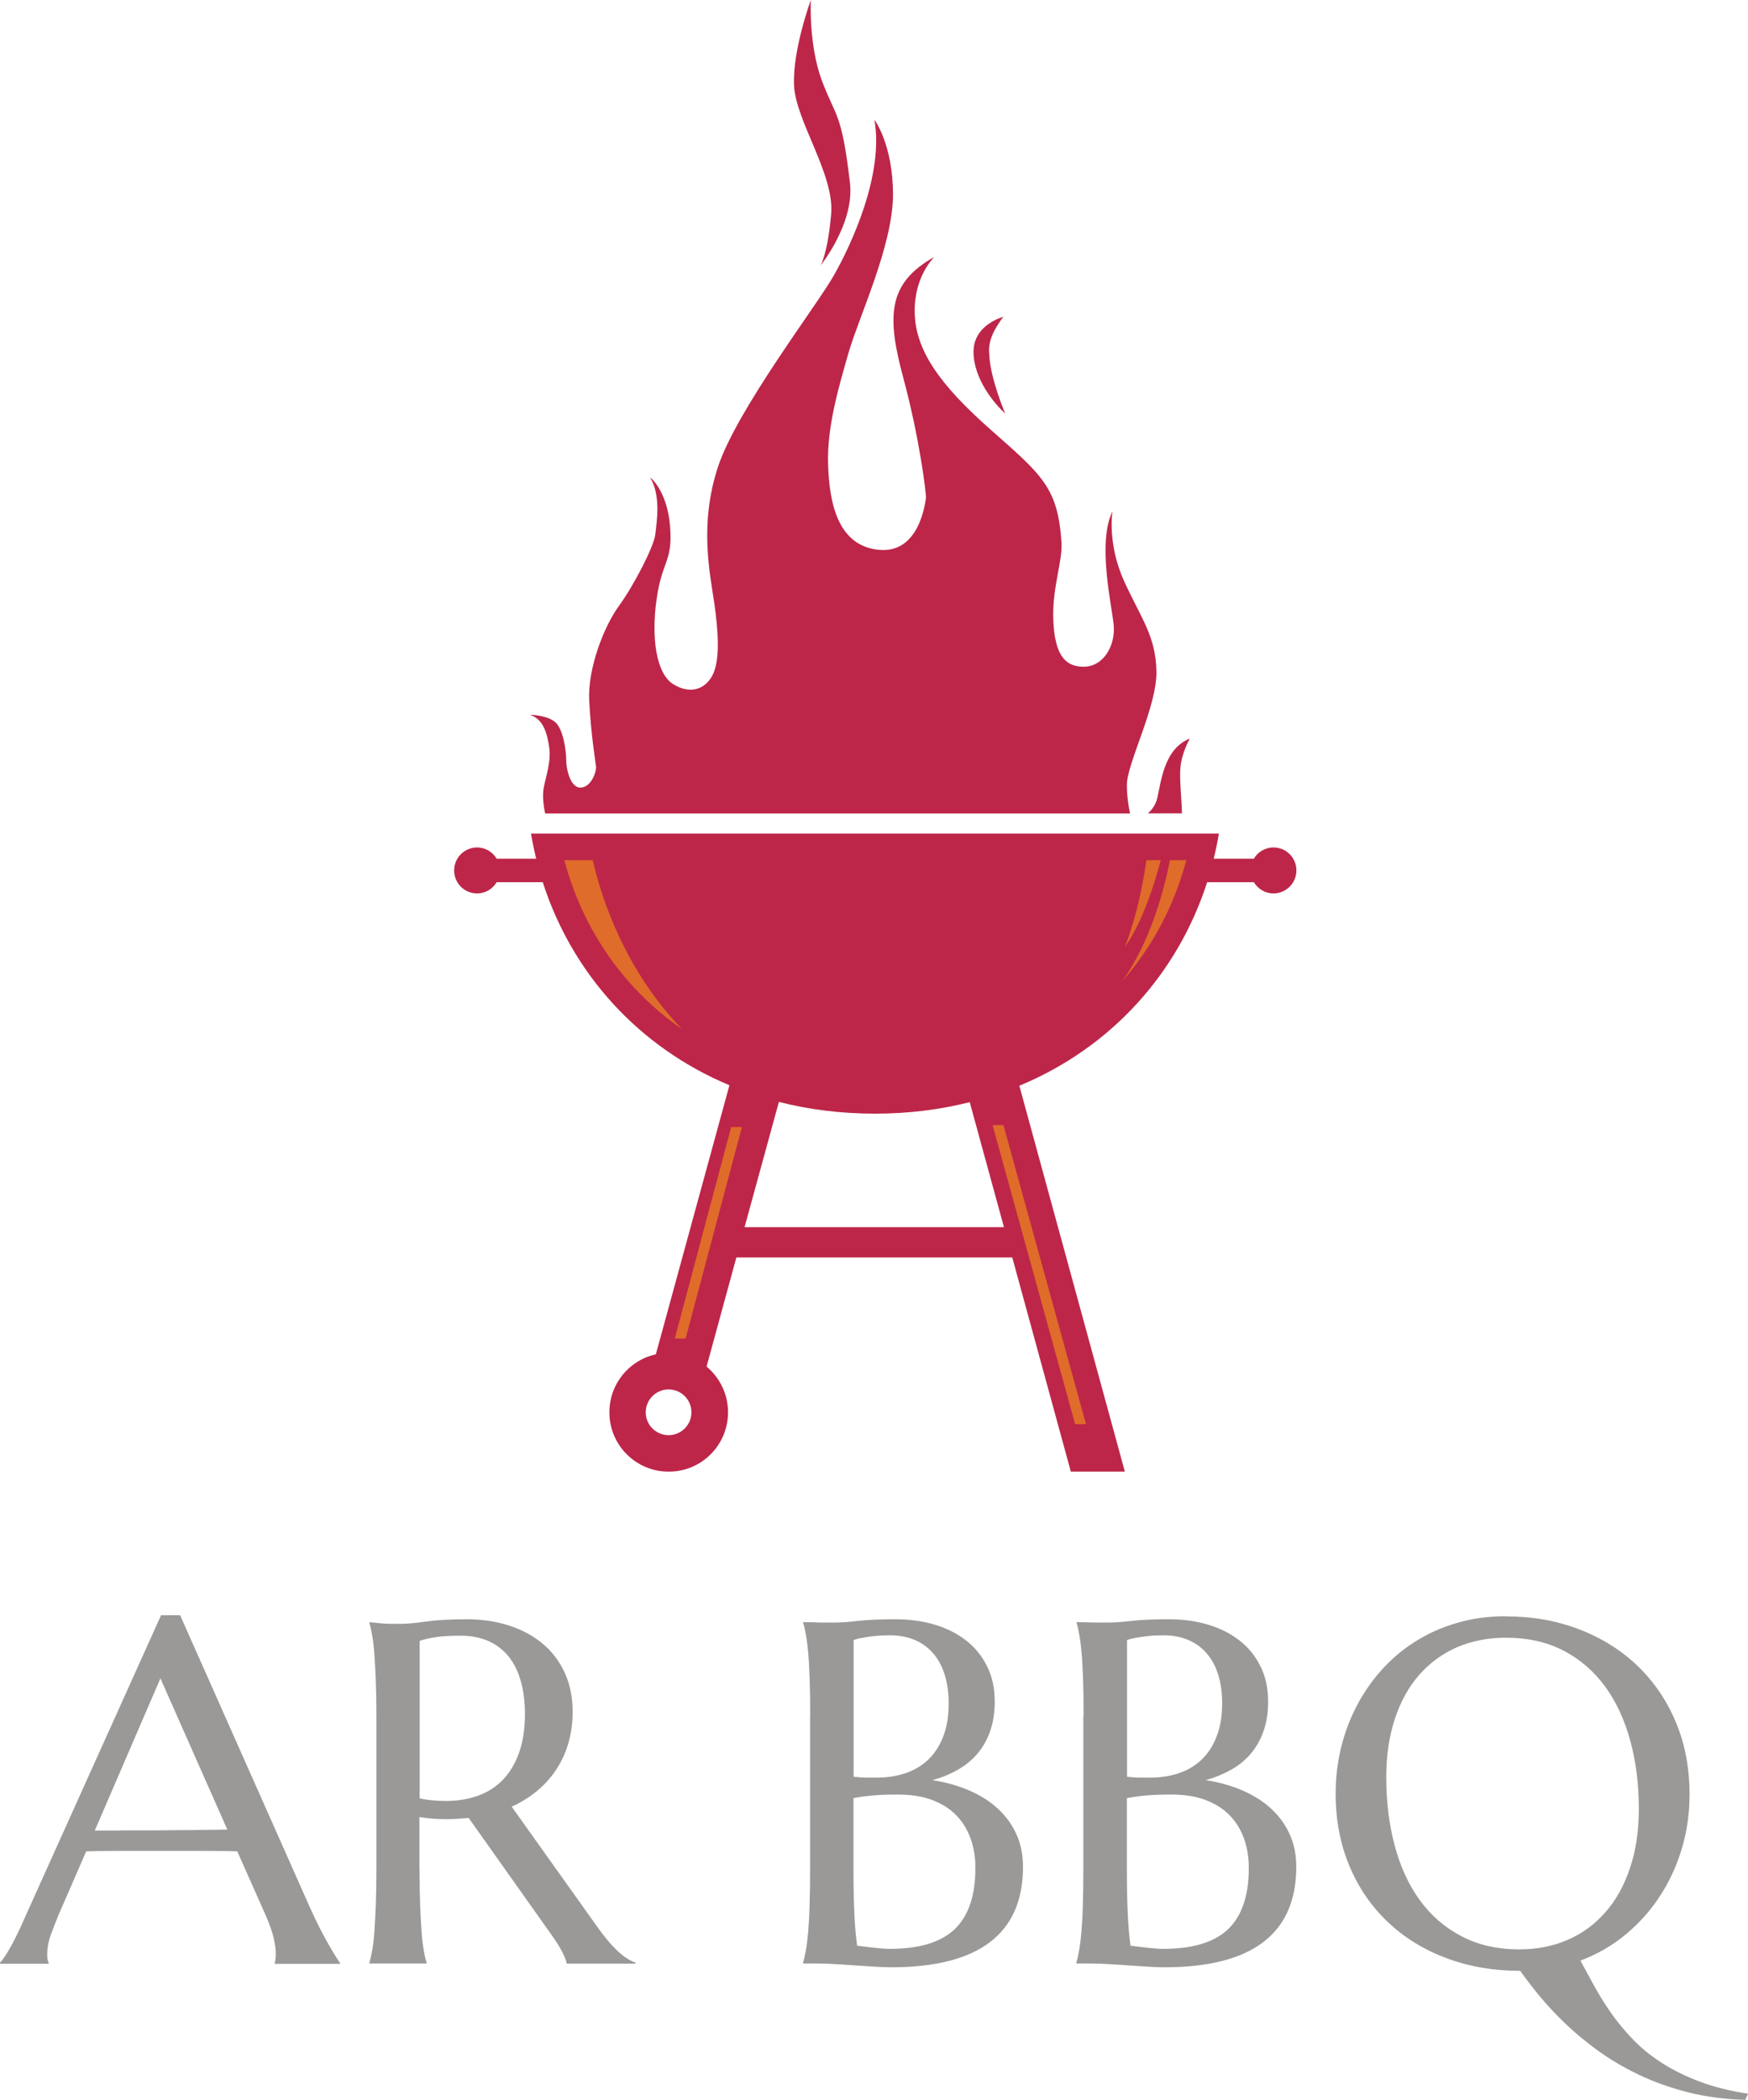 <?xml version="1.0" encoding="UTF-8"?>
<svg id="Layer_2" data-name="Layer 2" xmlns="http://www.w3.org/2000/svg" viewBox="0 0 138.49 166.29">
  <defs>
    <style>
      .cls-1 {
        fill: #9a9997;
      }

      .cls-2 {
        fill: #df6c2a;
      }

      .cls-3 {
        fill: #bd2649;
      }
    </style>
  </defs>
  <g id="Layer_1-2" data-name="Layer 1">
    <g>
      <g>
        <path class="cls-1" d="m21.77,155.49v-.08c.03-.06.04-.16.06-.28.01-.13.02-.24.02-.34,0-.39-.05-.82-.16-1.29-.11-.47-.31-1.06-.61-1.76l-2.28-5.13c-.7-.03-1.64-.04-2.81-.04h-6.66c-.92,0-1.76.01-2.5.04l-2.17,4.98c-.19.47-.39.97-.6,1.53s-.32,1.11-.32,1.68c0,.16.01.3.04.41.03.11.05.18.08.22v.08H0v-.08c.23-.24.51-.66.85-1.27.34-.61.71-1.37,1.11-2.29l10.8-23.96h1.51l10.24,23.04c.24.54.49,1.07.74,1.57.26.51.5.96.73,1.37.23.4.43.74.6,1.02s.3.45.36.53v.08h-5.17Zm-12.22-10.54c.73,0,1.48,0,2.24,0,.77,0,1.52-.01,2.25-.02.73,0,1.44-.01,2.12-.02.68,0,1.29-.02,1.85-.03l-5.3-11.97-5.2,12.05h2.04Z"/>
        <path class="cls-1" d="m33.24,148.12c0,1.07.02,2,.05,2.8.03.8.07,1.49.11,2.06.04.58.1,1.06.17,1.45.07.39.14.72.22.98v.08h-4.52v-.08c.08-.26.15-.59.22-.98.07-.39.13-.87.17-1.45.04-.58.08-1.26.11-2.05.03-.79.05-1.73.05-2.81v-12.27c0-1.07-.02-2-.05-2.8-.03-.8-.07-1.49-.11-2.06s-.1-1.07-.17-1.46c-.07-.4-.14-.73-.22-.99v-.08l.79.08c.24.03.51.04.8.05.3,0,.6,0,.91,0,.49,0,1.15-.06,1.99-.18.84-.12,1.9-.18,3.2-.18,1.21,0,2.32.16,3.35.49,1.02.33,1.91.8,2.67,1.43s1.34,1.4,1.76,2.31c.42.91.63,1.95.63,3.1,0,.9-.12,1.74-.35,2.52-.23.77-.56,1.47-.98,2.1s-.93,1.18-1.52,1.67c-.59.48-1.25.89-1.98,1.22l6.62,9.29c.33.47.63.87.91,1.21.28.34.55.63.81.88.26.25.51.45.74.6.24.16.48.28.73.37v.08h-5.45c-.04-.24-.16-.56-.37-.95-.21-.4-.45-.79-.73-1.18l-6.67-9.41c-.29.03-.58.05-.87.07-.29.02-.58.03-.89.03-.35,0-.71-.01-1.06-.04-.36-.03-.72-.07-1.08-.13v4.24Zm0-5.71c.34.08.68.13,1.04.16.35.03.69.05,1.02.05.94,0,1.8-.14,2.58-.42s1.44-.71,1.99-1.29.97-1.3,1.27-2.16c.3-.86.45-1.87.45-3.03,0-.94-.11-1.8-.32-2.56-.21-.77-.53-1.42-.95-1.95-.42-.53-.95-.95-1.59-1.24s-1.39-.44-2.24-.44-1.56.04-2.07.13c-.52.09-.9.18-1.17.28v12.48Z"/>
        <path class="cls-1" d="m64.19,135.84c0-1.07-.01-2-.04-2.8s-.06-1.49-.11-2.07c-.05-.58-.11-1.07-.18-1.46s-.14-.72-.22-.98v-.08c.25.01.52.02.79.02.24.01.51.02.8.02h.91c.45,0,1.07-.04,1.84-.13s1.77-.13,2.99-.13c1.13,0,2.17.15,3.13.44s1.78.72,2.48,1.27c.7.55,1.24,1.23,1.64,2.05.4.81.59,1.73.59,2.76,0,.87-.12,1.64-.36,2.33-.24.69-.57,1.28-1.01,1.79-.43.51-.96.94-1.56,1.28-.61.35-1.28.62-2.01.82,1.07.16,2.04.44,2.92.82.88.38,1.64.86,2.27,1.44.63.58,1.12,1.25,1.47,2.03.35.77.52,1.63.52,2.57,0,2.65-.87,4.64-2.62,5.97-1.75,1.33-4.36,1.99-7.84,1.99-.38,0-.82-.02-1.32-.05s-1.01-.07-1.54-.1c-.52-.04-1.03-.07-1.54-.1-.5-.03-.94-.05-1.32-.05h-1.24v-.08c.08-.26.15-.59.22-.98.07-.39.13-.87.18-1.45.05-.58.09-1.27.11-2.06.03-.8.04-1.73.04-2.8v-12.27Zm3.43,4.86c.35.04.67.06.94.07.28,0,.57,0,.89,0,.85,0,1.63-.12,2.34-.37.7-.24,1.3-.61,1.8-1.1.5-.49.88-1.1,1.16-1.84.28-.73.41-1.59.41-2.57,0-.82-.1-1.56-.3-2.22-.2-.67-.5-1.23-.9-1.71-.4-.47-.88-.83-1.46-1.08-.58-.25-1.24-.38-1.98-.38-.48,0-.9.02-1.25.06-.36.04-.66.08-.91.13-.29.05-.53.11-.73.19v10.82Zm3.49,1.41c-.86,0-1.57.03-2.15.09-.58.06-1.02.13-1.34.19v5.71c0,1.47.03,2.68.08,3.64s.12,1.73.21,2.34c.48.06.96.12,1.43.17.48.05.86.08,1.15.08,2.35,0,4.07-.52,5.16-1.57,1.09-1.05,1.63-2.66,1.63-4.84,0-.85-.13-1.64-.39-2.35s-.64-1.32-1.15-1.84c-.51-.52-1.15-.91-1.92-1.2s-1.67-.42-2.71-.42Z"/>
        <path class="cls-1" d="m85.85,135.84c0-1.07-.01-2-.04-2.8-.03-.8-.06-1.49-.11-2.07-.05-.58-.11-1.07-.18-1.46-.07-.39-.14-.72-.22-.98v-.08c.25.01.51.02.79.02.24.01.51.02.8.02h.91c.45,0,1.06-.04,1.84-.13s1.77-.13,2.99-.13c1.13,0,2.17.15,3.13.44s1.78.72,2.48,1.27c.7.55,1.24,1.23,1.64,2.05.4.81.59,1.73.59,2.76,0,.87-.12,1.64-.36,2.33-.24.69-.58,1.28-1.01,1.79-.43.51-.96.94-1.57,1.28s-1.28.62-2.01.82c1.07.16,2.04.44,2.92.82.88.38,1.64.86,2.27,1.44.63.58,1.12,1.25,1.47,2.03.35.77.52,1.63.52,2.57,0,2.65-.87,4.64-2.62,5.97-1.75,1.33-4.36,1.99-7.84,1.99-.38,0-.82-.02-1.32-.05s-1.01-.07-1.54-.1c-.52-.04-1.03-.07-1.54-.1-.5-.03-.94-.05-1.32-.05h-1.24v-.08c.08-.26.15-.59.22-.98.07-.39.13-.87.18-1.45.05-.58.09-1.27.11-2.06.03-.8.04-1.73.04-2.8v-12.27Zm3.43,4.86c.35.04.67.06.94.07.28,0,.57,0,.89,0,.85,0,1.63-.12,2.34-.37.7-.24,1.3-.61,1.8-1.1.5-.49.88-1.1,1.16-1.84.28-.73.42-1.59.42-2.57,0-.82-.1-1.56-.3-2.22-.2-.67-.5-1.23-.9-1.71-.4-.47-.88-.83-1.46-1.08-.58-.25-1.24-.38-1.98-.38-.48,0-.9.02-1.25.06-.36.04-.66.08-.91.13-.29.05-.53.11-.74.19v10.82Zm3.49,1.41c-.85,0-1.57.03-2.15.09-.58.06-1.02.13-1.34.19v5.71c0,1.47.03,2.68.08,3.64.05.96.12,1.73.21,2.34.48.06.96.12,1.43.17.48.05.86.08,1.15.08,2.35,0,4.07-.52,5.16-1.57,1.09-1.05,1.63-2.66,1.63-4.84,0-.85-.13-1.64-.39-2.35-.26-.71-.64-1.32-1.15-1.84-.51-.52-1.15-.91-1.92-1.2s-1.67-.42-2.71-.42Z"/>
        <path class="cls-1" d="m119.3,128c2.1,0,4.04.34,5.82,1.03,1.78.68,3.32,1.65,4.61,2.88,1.29,1.24,2.31,2.72,3.04,4.46.73,1.73,1.09,3.65,1.09,5.75,0,1.42-.19,2.81-.58,4.16-.39,1.35-.96,2.61-1.7,3.77-.74,1.16-1.65,2.19-2.72,3.09s-2.29,1.61-3.65,2.12c.38.7.77,1.42,1.18,2.16.41.73.87,1.46,1.38,2.17s1.09,1.39,1.74,2.05,1.41,1.25,2.26,1.79c.86.54,1.84,1.02,2.94,1.43s2.37.73,3.79.94c-.01.04-.03.08-.06.13-.03.05-.05.1-.08.16s-.05.12-.08.2c-1.65-.05-3.17-.25-4.57-.61s-2.69-.82-3.86-1.38c-1.18-.56-2.25-1.19-3.22-1.89-.97-.7-1.84-1.42-2.61-2.16s-1.45-1.46-2.05-2.19c-.59-.72-1.1-1.39-1.53-1.99-2.12,0-4.08-.34-5.86-1.01-1.78-.67-3.33-1.62-4.63-2.86-1.3-1.23-2.32-2.71-3.04-4.44-.73-1.73-1.09-3.65-1.09-5.76,0-1.19.14-2.37.41-3.53.28-1.16.68-2.26,1.22-3.3.53-1.04,1.19-2,1.96-2.87.77-.87,1.66-1.63,2.66-2.27,1-.64,2.1-1.14,3.32-1.5,1.21-.36,2.52-.54,3.91-.54Zm1.07,26.37c1.4,0,2.67-.25,3.83-.75,1.16-.5,2.15-1.23,2.99-2.19.84-.95,1.49-2.12,1.95-3.5.47-1.38.7-2.94.7-4.68,0-1.94-.22-3.73-.67-5.38s-1.11-3.09-1.99-4.3c-.88-1.21-1.98-2.16-3.29-2.85-1.31-.68-2.84-1.03-4.59-1.03-1.39,0-2.67.25-3.83.74-1.16.5-2.15,1.22-2.99,2.16-.84.94-1.49,2.1-1.95,3.47-.46,1.37-.7,2.93-.7,4.68,0,1.92.22,3.72.66,5.38.44,1.67,1.1,3.11,1.98,4.33s1.98,2.18,3.3,2.87c1.32.7,2.85,1.05,4.6,1.05Z"/>
      </g>
      <g>
        <path class="cls-3" d="m100.89,67.11c-.66,0-1.24.36-1.55.89h-3.18c.16-.65.3-1.32.41-1.99h-54.5c.11.67.25,1.33.41,1.99h-3.13c-.32-.53-.89-.89-1.55-.89-1,0-1.82.81-1.82,1.82s.81,1.82,1.82,1.82c.66,0,1.24-.36,1.55-.89h3.65c2.32,7.21,7.57,13.06,14.79,16.08l-5.83,21.31c-2.11.46-3.68,2.34-3.68,4.59,0,2.6,2.1,4.7,4.7,4.7s4.7-2.1,4.7-4.7c0-1.45-.66-2.75-1.7-3.62l2.36-8.64h21.86l4.64,16.96h4.28l-8.36-30.56c7.26-3.01,12.55-8.88,14.88-16.12h3.7c.32.53.89.89,1.55.89,1,0,1.82-.81,1.82-1.82s-.81-1.82-1.82-1.82Zm-47.92,46.54c-1,0-1.81-.81-1.81-1.81s.81-1.81,1.81-1.81,1.81.81,1.81,1.81-.81,1.81-1.81,1.81Zm6.02-16.47l2.72-9.92c2.38.61,4.93.93,7.61.93s5.16-.32,7.51-.91l2.71,9.9h-20.55Z"/>
        <g>
          <path class="cls-2" d="m46.96,68.12c.76,3.27,2.62,8.73,7.06,13.37-4.51-3.14-7.81-7.76-9.31-13.37h2.26Z"/>
          <path class="cls-2" d="m91.96,68.12c-.43,1.66-1.42,4.91-2.84,6.87.07-.17,1.12-2.73,1.71-6.87h1.13Z"/>
          <path class="cls-2" d="m93.99,68.12c-.98,3.67-2.73,6.92-5.1,9.61,2.32-3.22,3.38-7.45,3.8-9.61h1.3Z"/>
          <polygon class="cls-2" points="79.5 89.1 78.64 89.1 85.18 112.78 86.04 112.78 79.5 89.1"/>
          <polygon class="cls-2" points="57.93 89.25 53.46 106 54.32 106 58.78 89.25 57.93 89.25"/>
        </g>
        <g>
          <g>
            <path class="cls-3" d="m90.93,64.41h2.71c0-1-.22-2.73-.11-3.72.13-1.16.73-2.17.73-2.2-2.07.82-2.27,3.48-2.58,4.74-.14.55-.44.93-.74,1.18Z"/>
            <path class="cls-3" d="m43.51,59.18c.17,1.16-.28,2.34-.44,3.25-.12.69.03,1.59.12,1.99h46.34c-.12-.58-.25-1.39-.25-2.27,0-1.71,2.43-6.27,2.34-9.05-.08-2.78-1.18-4.06-2.55-7.06-1.37-3-.93-5.56-.93-5.55-1.21,2.46-.08,7.34.09,8.96.17,1.61-.76,3.35-2.39,3.35-1.63,0-2.3-1.23-2.39-3.75s.74-4.61.65-6.07c-.28-4.37-1.53-5.35-5.62-8.96s-5.93-6.3-6.01-9.22,1.56-4.45,1.55-4.45c-3.73,2.09-3.76,4.73-2.45,9.59,1.31,4.86,1.83,9.26,1.79,9.51-.05.24-.47,4.42-3.74,4.09-3.27-.32-3.91-3.76-4.01-6.7-.11-2.94.8-6.07,1.62-8.91.82-2.84,3.51-8.49,3.52-12.5,0-4.01-1.47-5.94-1.47-5.94.76,4.32-1.82,9.86-3.21,12.31-1.39,2.45-7.72,10.68-9.2,15.21-1.48,4.54-.62,8.4-.29,10.68.33,2.28.49,4.61-.14,5.8-.63,1.19-1.89,1.49-3.16.65s-1.7-3.59-1.26-6.68c.43-3.09,1.29-2.94,1.07-5.76-.22-2.82-1.56-3.9-1.58-3.89.88,1.47.51,3.55.41,4.5s-1.71,4.07-2.89,5.68c-1.17,1.61-2.47,4.91-2.35,7.46.12,2.55.5,4.91.54,5.25.05.34-.34,1.62-1.2,1.67-.86.05-1.17-1.56-1.16-2.19,0-.63-.21-2.53-.95-3.06-.74-.52-1.91-.51-1.92-.51,1.03.32,1.35,1.4,1.52,2.56Z"/>
          </g>
          <path class="cls-3" d="m64.24,0s-1.46,3.96-1.33,6.77,3.21,7.04,2.94,10.17-.83,4.07-.83,4.07c0,0,2.69-3.32,2.32-6.53-.65-5.58-1.11-5.16-2.2-8.03s-.9-6.46-.9-6.46Z"/>
          <path class="cls-3" d="m79.49,25.09s-2.38.61-2.36,2.79,1.67,4.1,2.52,4.88c-.02-.02-1.2-2.81-1.27-4.66-.13-1.19.43-2.06,1.11-3.02Z"/>
        </g>
      </g>
    </g>
  </g>
</svg>